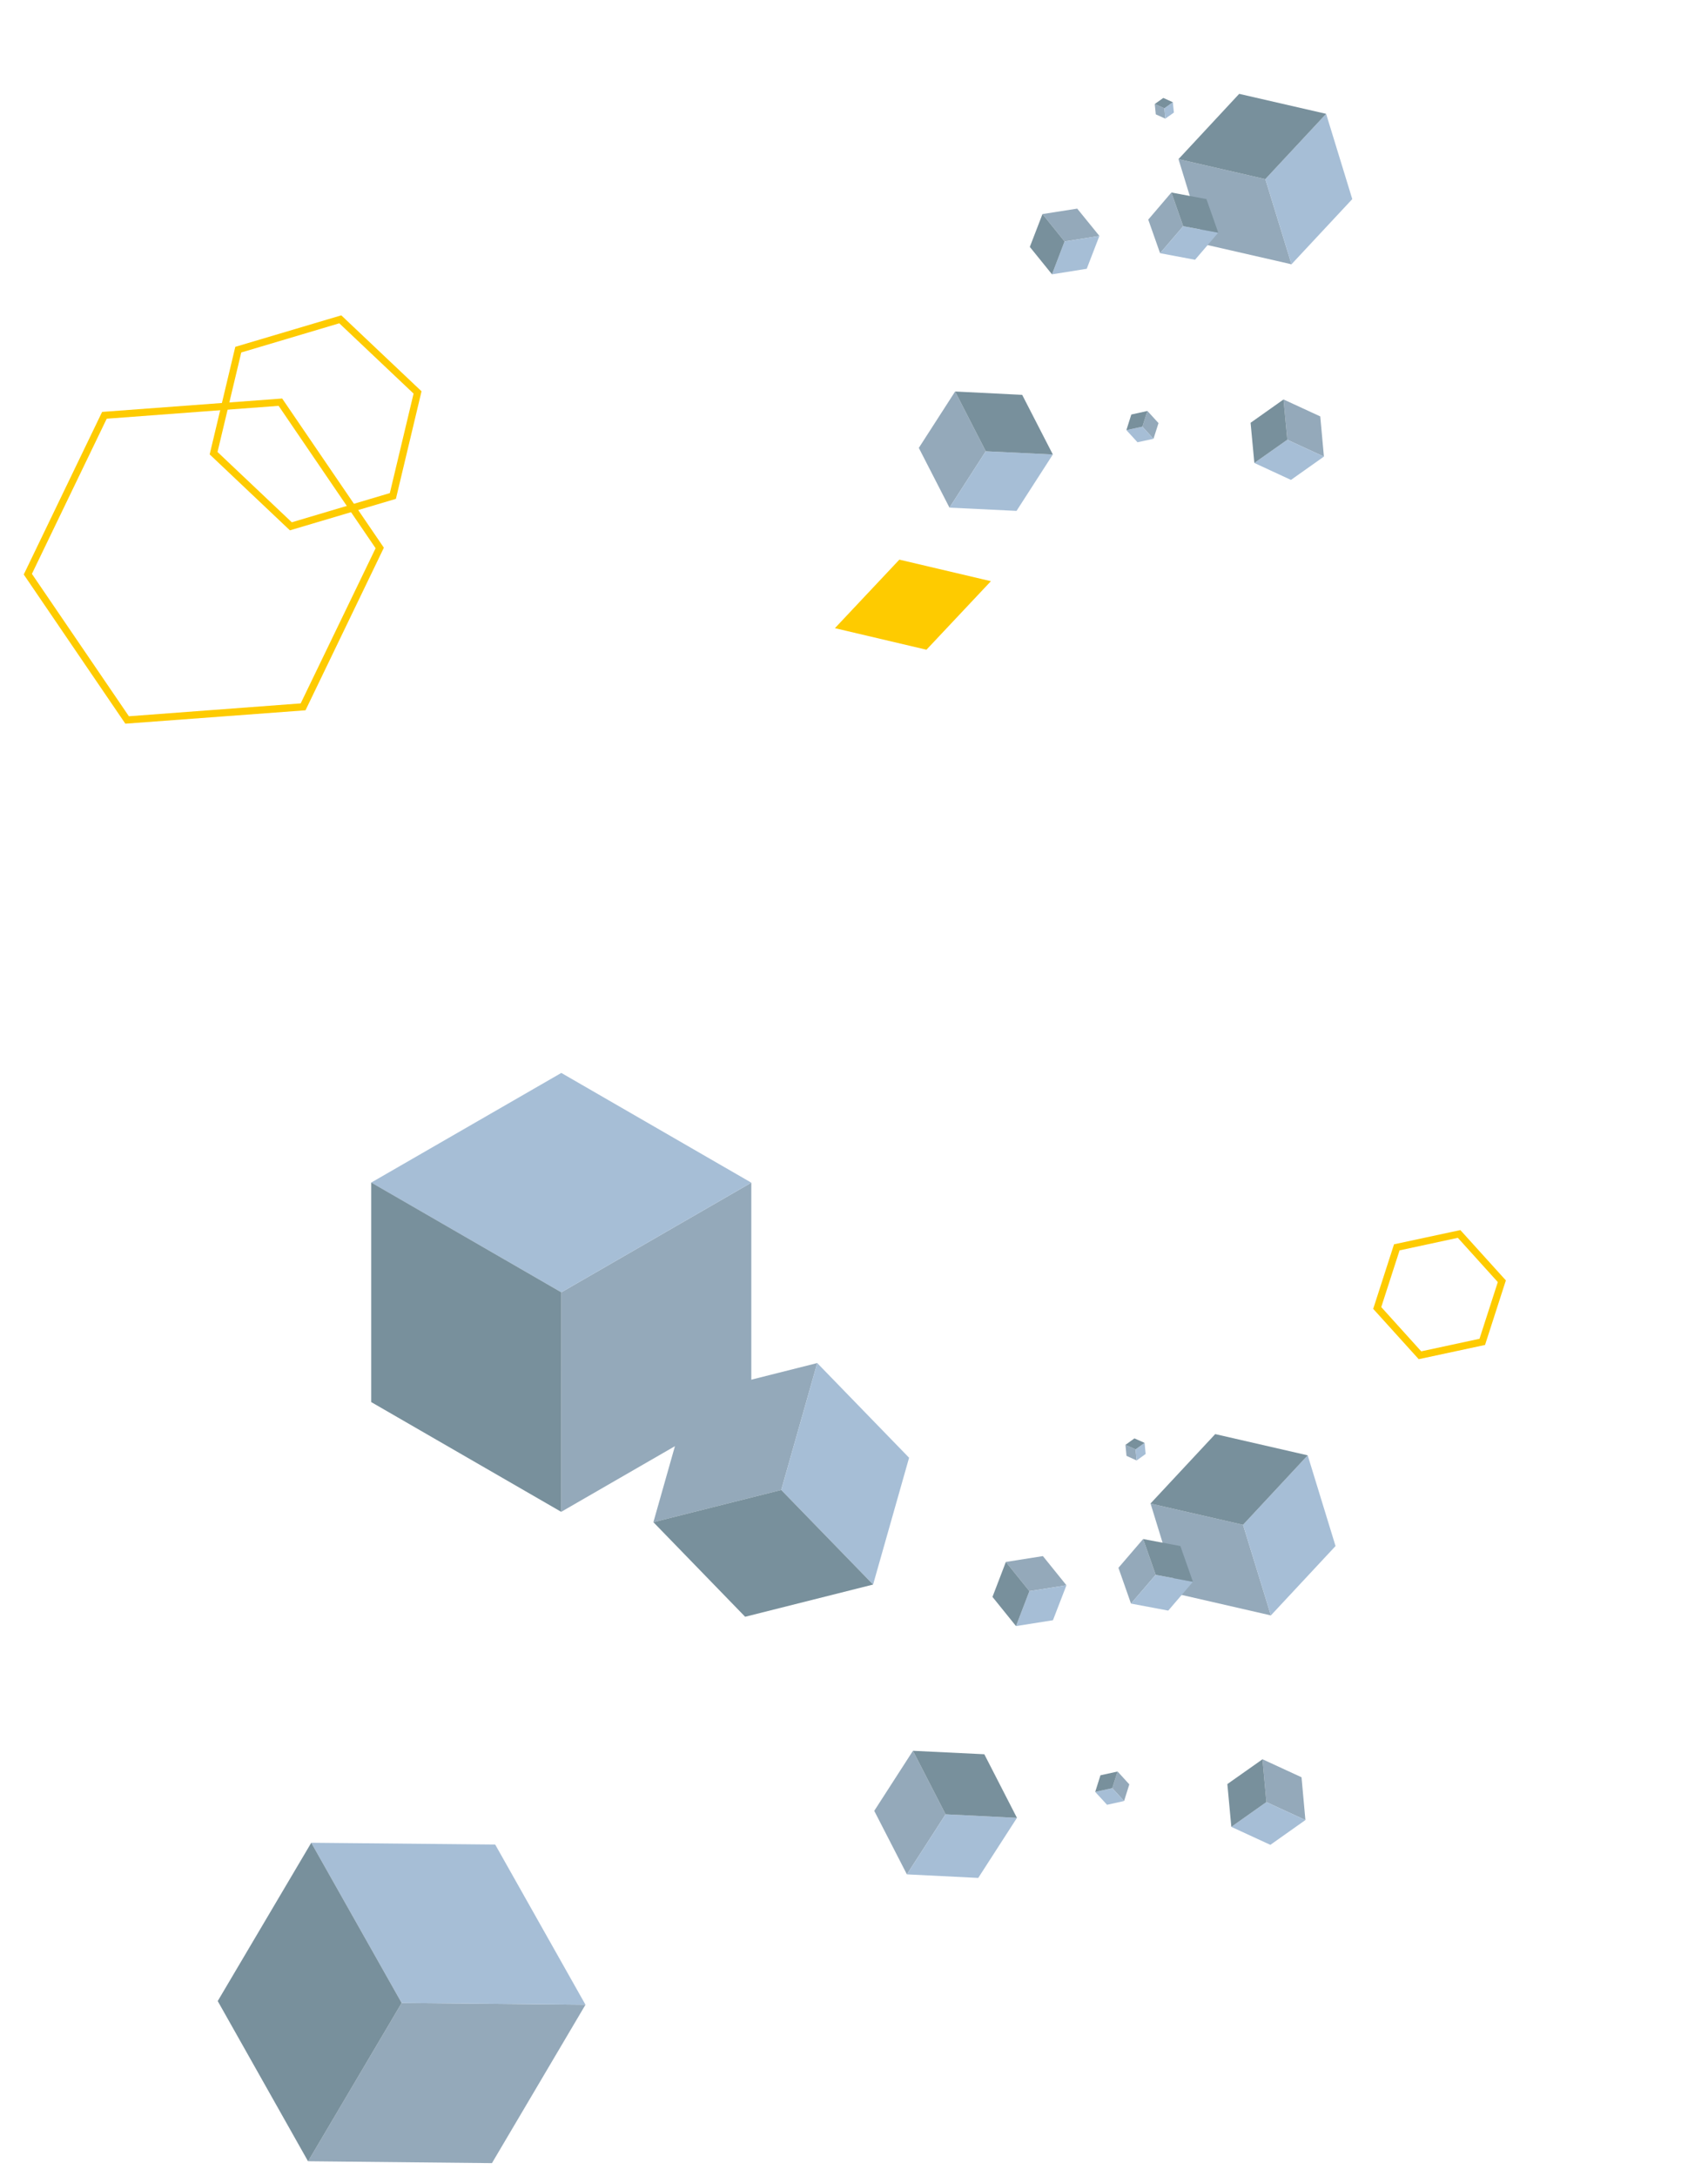 <?xml version="1.0" encoding="utf-8"?>
<!-- Generator: Adobe Illustrator 23.0.3, SVG Export Plug-In . SVG Version: 6.00 Build 0)  -->
<svg version="1.1" id="Camada_1" xmlns="http://www.w3.org/2000/svg" xmlns:xlink="http://www.w3.org/1999/xlink" x="0px" y="0px"
	 viewBox="0 0 163.25 208" style="enable-background:new 0 0 163.25 208;" xml:space="preserve">
<style type="text/css">
	.st0{fill:#94A9BA;}
	.st1{fill:#A6BED6;}
	.st2{fill:#78909C;}
	.st3{fill:#FECB00;}
</style>
<g>
	<polygon class="st0" points="112.64,15.21 115.14,23.36 123.44,25.26 120.94,17.12 	"/>
	<polygon class="st1" points="126.75,10.88 129.25,19.03 123.44,25.26 120.94,17.12 	"/>
	<polygon class="st2" points="126.75,10.88 120.94,17.12 112.64,15.21 112.64,15.21 118.44,8.97 126.75,10.88 	"/>
</g>
<g>
	<polygon class="st0" points="91.29,37.42 87.82,42.81 90.75,48.52 94.22,43.13 	"/>
	<polygon class="st1" points="100.63,43.44 97.16,48.83 90.75,48.52 94.22,43.13 	"/>
	<polygon class="st2" points="100.63,43.44 94.22,43.13 91.29,37.42 91.29,37.42 97.7,37.74 100.63,43.44 	"/>
</g>
<g>
	<polygon class="st0" points="109.67,39.28 110.73,40.44 110.25,41.94 109.19,40.78 	"/>
	<polygon class="st1" points="107.66,41.11 108.72,42.27 110.25,41.94 109.19,40.78 	"/>
	<polygon class="st2" points="107.66,41.11 109.19,40.78 109.67,39.28 109.67,39.28 108.13,39.62 107.66,41.11 	"/>
</g>
<g>
	<polygon class="st0" points="99.64,20.46 102.96,19.94 105.08,22.55 101.75,23.08 	"/>
	<polygon class="st1" points="100.55,26.22 103.87,25.69 105.08,22.55 101.75,23.08 	"/>
	<polygon class="st2" points="100.55,26.22 101.75,23.08 99.64,20.46 99.64,20.46 98.43,23.6 100.55,26.22 	"/>
</g>
<g>
	<polygon class="st0" points="122.68,38.18 126.19,39.8 126.54,43.64 123.04,42.03 	"/>
	<polygon class="st1" points="119.89,44.25 123.39,45.87 126.54,43.64 123.04,42.03 	"/>
	<polygon class="st2" points="119.89,44.25 123.04,42.03 122.68,38.18 122.68,38.18 119.53,40.41 119.89,44.25 	"/>
</g>
<g>
	<polygon class="st0" points="111.96,18.4 109.75,20.99 110.88,24.2 113.09,21.62 	"/>
	<polygon class="st1" points="116.44,22.24 114.22,24.83 110.88,24.2 113.09,21.62 	"/>
	<polygon class="st2" points="116.44,22.24 113.09,21.62 111.96,18.4 111.96,18.4 115.31,19.03 116.44,22.24 	"/>
</g>
<g>
	<polygon class="st0" points="110.37,9.94 110.47,10.93 111.38,11.34 111.29,10.35 	"/>
	<polygon class="st1" points="112.1,9.77 112.2,10.76 111.38,11.34 111.29,10.35 	"/>
	<polygon class="st2" points="112.1,9.77 111.29,10.35 110.37,9.94 110.37,9.94 111.19,9.36 112.1,9.77 	"/>
</g>
<g>
	<polygon class="st0" points="53.64,144.5 71.81,134.01 71.81,113.04 53.65,123.52 	"/>
	<polygon class="st1" points="35.48,113.03 53.65,102.55 71.81,113.04 53.65,123.52 	"/>
	<polygon class="st2" points="35.49,113.03 53.65,123.52 53.64,144.5 53.64,144.5 35.48,134.01 35.48,113.03 	"/>
</g>
<g>
	<polygon class="st0" points="109.97,143.71 112.63,152.37 121.47,154.4 118.81,145.74 	"/>
	<polygon class="st1" points="124.99,139.1 127.65,147.77 121.47,154.4 118.81,145.74 	"/>
	<polygon class="st2" points="124.99,139.1 118.81,145.74 109.97,143.71 109.97,143.7 116.15,137.07 124.99,139.1 	"/>
</g>
<g>
	<polygon class="st0" points="87.26,167.34 83.56,173.08 86.68,179.15 90.38,173.41 	"/>
	<polygon class="st1" points="97.2,173.75 93.5,179.49 86.68,179.15 90.38,173.41 	"/>
	<polygon class="st2" points="97.2,173.75 90.38,173.41 87.26,167.34 87.26,167.34 94.08,167.67 97.2,173.75 	"/>
</g>
<g>
	<polygon class="st0" points="106.82,169.32 107.94,170.55 107.44,172.14 106.31,170.91 	"/>
	<polygon class="st1" points="104.68,171.27 105.81,172.5 107.44,172.14 106.31,170.91 	"/>
	<polygon class="st2" points="104.68,171.27 106.31,170.91 106.82,169.32 106.82,169.32 105.18,169.68 104.68,171.27 	"/>
</g>
<g>
	<polygon class="st0" points="96.14,149.29 99.68,148.73 101.93,151.52 98.39,152.08 	"/>
	<polygon class="st1" points="97.11,155.42 100.64,154.86 101.93,151.52 98.39,152.08 	"/>
	<polygon class="st2" points="97.11,155.42 98.39,152.08 96.14,149.29 96.14,149.29 94.86,152.63 97.11,155.42 	"/>
</g>
<g>
	<polygon class="st0" points="120.67,168.15 124.4,169.87 124.77,173.96 121.04,172.24 	"/>
	<polygon class="st1" points="117.69,174.61 121.42,176.33 124.77,173.96 121.04,172.24 	"/>
	<polygon class="st2" points="117.69,174.61 121.04,172.24 120.67,168.15 120.67,168.15 117.31,170.52 117.69,174.61 	"/>
</g>
<g>
	<polygon class="st0" points="109.26,147.1 106.9,149.85 108.1,153.27 110.46,150.52 	"/>
	<polygon class="st1" points="114.02,151.19 111.66,153.94 108.1,153.27 110.46,150.52 	"/>
	<polygon class="st2" points="114.02,151.19 110.46,150.52 109.26,147.1 109.26,147.1 112.82,147.77 114.02,151.19 	"/>
</g>
<g>
	<polygon class="st0" points="107.57,138.1 107.67,139.15 108.64,139.59 108.54,138.53 	"/>
	<polygon class="st1" points="109.4,137.91 109.5,138.97 108.64,139.59 108.54,138.53 	"/>
	<polygon class="st2" points="109.4,137.91 108.54,138.53 107.57,138.1 107.57,138.1 108.43,137.48 109.4,137.91 	"/>
</g>
<g>
	<polygon class="st0" points="62.45,145.49 65.89,133.36 78.11,130.28 74.67,142.41 	"/>
	<polygon class="st1" points="83.45,151.45 86.89,139.33 78.11,130.28 74.67,142.41 	"/>
	<polygon class="st2" points="83.45,151.45 74.67,142.41 62.45,145.49 62.45,145.49 71.22,154.53 83.45,151.45 	"/>
</g>
<g>
	<polygon class="st0" points="29.45,206.57 47.02,206.75 55.96,191.61 38.39,191.44 	"/>
	<polygon class="st1" points="29.75,176.13 47.33,176.3 55.96,191.61 38.39,191.44 	"/>
	<polygon class="st2" points="29.75,176.13 38.39,191.44 29.45,206.57 29.44,206.57 20.81,191.26 29.75,176.13 	"/>
</g>
<g>
	<path class="st3" d="M11.98,69.17L2.27,54.91l7.49-15.54l17.21-1.28l9.72,14.26l-7.49,15.54L11.98,69.17z M3.05,54.85l9.27,13.61
		l16.42-1.23L35.9,52.4l-9.27-13.61L10.2,40.02L3.05,54.85z"/>
</g>
<g>
	<path class="st3" d="M27.71,50.69l-7.67-7.26l2.45-10.28l10.13-3.01l7.67,7.26l-2.45,10.28L27.71,50.69z M20.79,43.2l7.1,6.72
		l9.37-2.79l2.27-9.51l-7.1-6.72l-9.37,2.79L20.79,43.2z"/>
</g>
<g>
	<path class="st3" d="M135.6,129.91l-4.35-4.81l1.99-6.17l6.34-1.36l4.35,4.81l-1.99,6.17L135.6,129.91z M132.02,124.93l3.82,4.23
		l5.57-1.2l1.75-5.42l-3.82-4.23l-5.57,1.2L132.02,124.93z"/>
</g>
<polygon class="st3" points="94.71,55.55 88.55,62.1 79.8,60.04 85.96,53.49 "/>
</svg>
